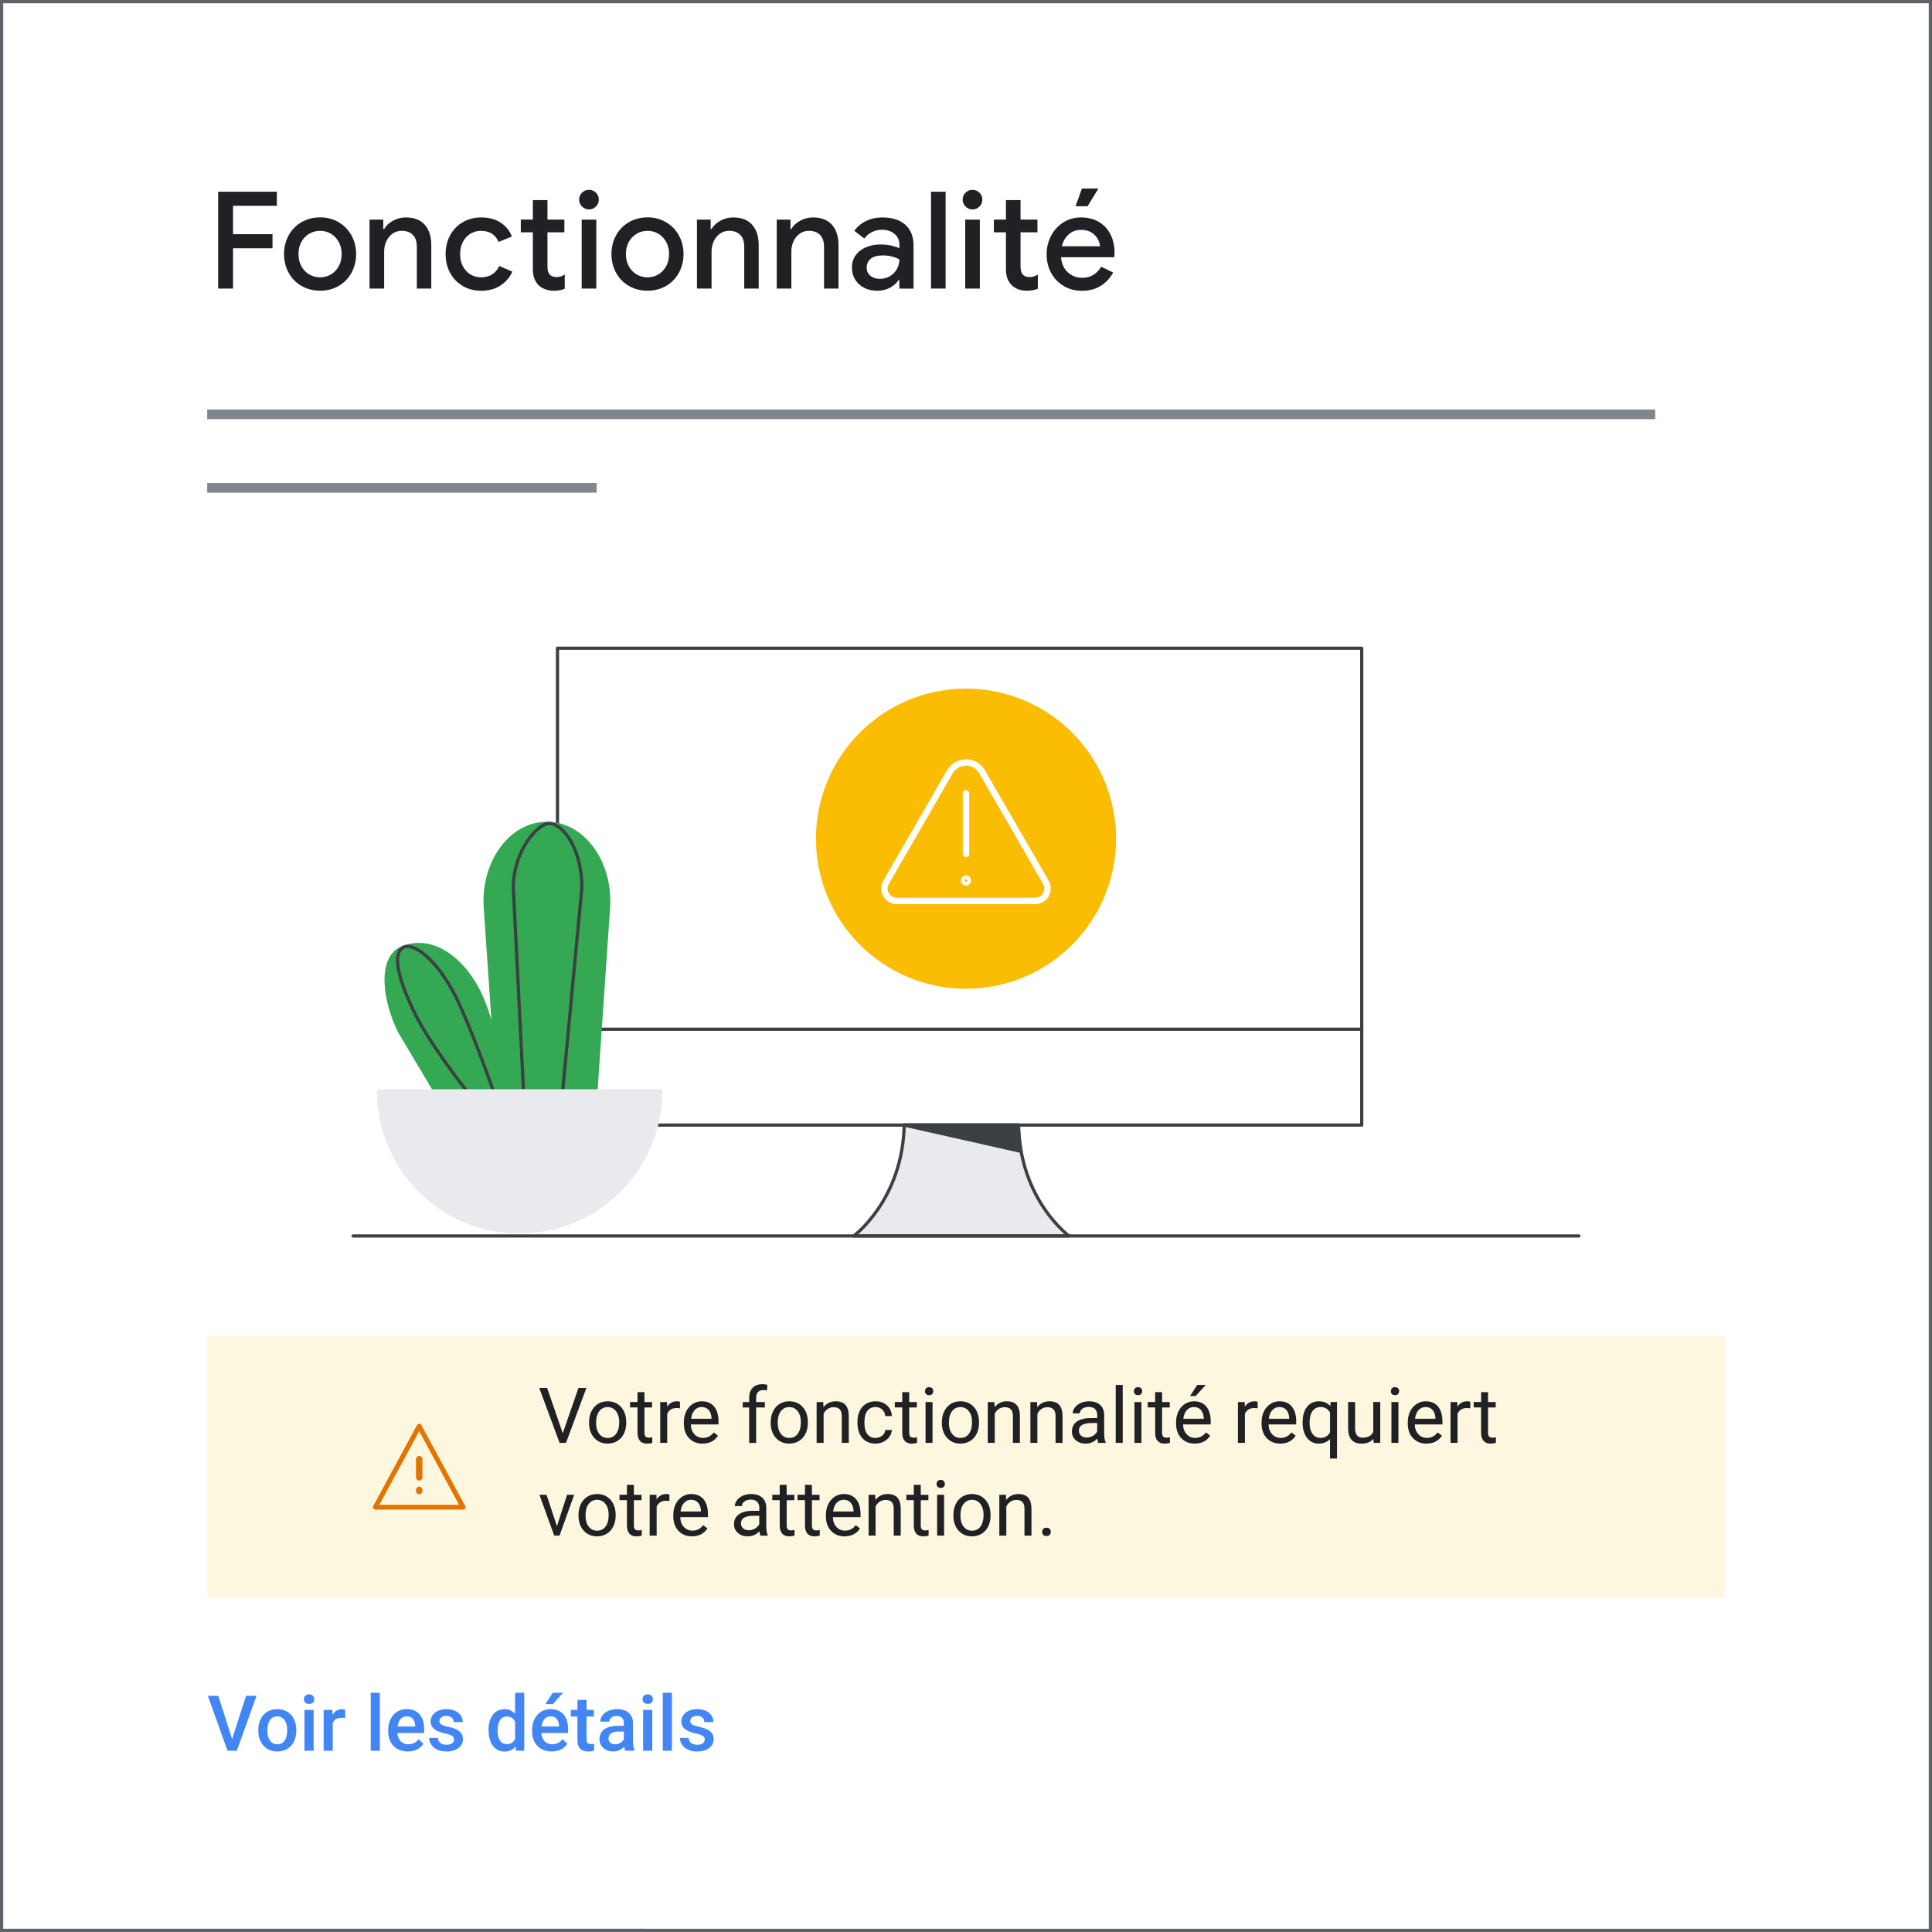 <?xml version="1.0" encoding="UTF-8"?>
<svg xmlns="http://www.w3.org/2000/svg" viewBox="0 0 600 600">
  <rect x="0" y="0" width="600" height="600" fill="#333333" stroke="none"/>
  <defs>
    <style>
      .cls-1 {
        fill: #202124;
      }

      .cls-1, .cls-2, .cls-3, .cls-4, .cls-5 {
        stroke-width: 0px;
      }

      .cls-2 {
        fill: #fef7e0;
      }

      .cls-6 {
        fill: #34a853;
        stroke: #34a853;
      }

      .cls-6, .cls-7, .cls-8, .cls-9, .cls-10, .cls-11, .cls-12, .cls-13, .cls-14, .cls-15 {
        stroke-linecap: round;
        stroke-linejoin: round;
      }

      .cls-3 {
        fill: #4285f4;
      }

      .cls-7 {
        fill: #3c4043;
      }

      .cls-7, .cls-9, .cls-10, .cls-14 {
        stroke: #3c4043;
      }

      .cls-4 {
        fill: #5f6368;
      }

      .cls-8 {
        stroke-width: 1.5px;
      }

      .cls-8, .cls-10, .cls-16, .cls-13, .cls-15 {
        fill: none;
      }

      .cls-8, .cls-15 {
        stroke: #e37400;
      }

      .cls-9, .cls-5 {
        fill: #fff;
      }

      .cls-11 {
        stroke: #e8eaed;
      }

      .cls-11, .cls-14 {
        fill: #e8eaed;
      }

      .cls-12 {
        fill: #fbbc04;
        stroke: #fbbc04;
      }

      .cls-16 {
        stroke: #80868b;
        stroke-miterlimit: 10;
        stroke-width: 3px;
      }

      .cls-13 {
        stroke: #fff;
      }

      .cls-13, .cls-15 {
        stroke-width: 2px;
      }
    </style>
  </defs>
  <g id="Vectors">
    <g>
      <rect class="cls-5" x=".5" y=".5" width="599" height="599"/>
      <path class="cls-4" d="M599,1v598H1V1h598M600,0H0v600h600V0h0Z"/>
    </g>
    <line class="cls-16" x1="64.35" y1="128.67" x2="514.04" y2="128.67"/>
    <line class="cls-16" x1="64.35" y1="151.51" x2="185.3" y2="151.51"/>
    <rect class="cls-2" x="64.35" y="414.83" width="471.3" height="81.4"/>
    <g>
      <path class="cls-9" d="M173.13,201.31h249.77v148.09h-249.77v-148.09Z"/>
      <path class="cls-10" d="M173.13,319.64h249.77"/>
      <path class="cls-14" d="M265.12,383.84s15.19-11.14,15.69-34.45h35.49c.49,23.29,15.69,34.45,15.69,34.45h-66.88Z"/>
      <path class="cls-7" d="M317.11,357.57c-.46-2.53-.76-5.25-.82-8.18h-35.49l36.31,8.18Z"/>
      <path class="cls-10" d="M490.35,383.84H109.65"/>
      <path class="cls-12" d="M300,306.56c25.46,0,46.1-20.64,46.1-46.1s-20.64-46.1-46.1-46.1-46.1,20.64-46.1,46.1,20.64,46.1,46.1,46.1Z"/>
      <path class="cls-13" d="M300,246.39v18.84"/>
      <path class="cls-13" d="M300,274.03c.32,0,.59-.26.59-.59s-.26-.59-.59-.59-.59.26-.59.59.26.59.59.59Z"/>
      <path class="cls-13" d="M294.99,239.7c2.22-3.86,7.79-3.86,10.01,0l9.07,15.71,10.74,18.6c1.49,2.58-.37,5.79-3.34,5.79h-42.95c-2.97,0-4.82-3.22-3.34-5.79l10.74-18.6,9.06-15.71Z"/>
      <path class="cls-6" d="M150.68,281.28c-.62-13.76,7.96-25.57,19.17-25.57s19.79,11.81,19.17,25.57l-3.95,57.48h-30.44l-3.95-57.48Z"/>
      <path class="cls-6" d="M124.11,320.43c-4.64-9.18-6.9-23.24,1.13-26.22,10.71-3.97,21.02,5.98,25.41,18.18,4.09,11.38,7.62,26.37,7.62,26.37h-23.25l-10.91-18.34Z"/>
      <path class="cls-10" d="M174.79,338.27l5.91-62.58c0-12.7-6.21-19.97-10.19-19.97-3.57,0-11.1,8.59-11.1,19.97l3.14,62.58"/>
      <path class="cls-10" d="M153.03,338.27s-6.79-19.26-11.37-28.49c-5.77-11.63-13.27-17.31-16.42-15.55-3.78,2.1-1.06,11.1,3.81,20.92,4.61,9.29,15.49,23.14,15.49,23.14"/>
      <path class="cls-11" d="M161.38,382.6c24.21,0,43.83-19.63,43.83-43.83h-87.65c0,24.21,19.61,43.83,43.83,43.83Z"/>
    </g>
    <g>
      <path class="cls-8" d="M130.19,442.9l-13.63,25.17h27.26l-13.63-25.17Z"/>
      <g>
        <path class="cls-15" d="M130.19,458.81v-5.65"/>
        <path class="cls-15" d="M130.19,463.05v-.35"/>
      </g>
    </g>
  </g>
  <g id="Text">
    <g>
      <path class="cls-1" d="M174.77,445.11l4.88-14.07h2.46l-6.33,17.06h-1.99l-6.32-17.06h2.45l4.85,14.07Z"/>
      <path class="cls-1" d="M182.94,441.64c0-1.24.24-2.36.73-3.35s1.17-1.76,2.04-2.3,1.87-.81,2.98-.81c1.73,0,3.12.6,4.19,1.79s1.6,2.79,1.6,4.77v.15c0,1.23-.24,2.34-.71,3.32s-1.15,1.74-2.03,2.29-1.89.82-3.03.82c-1.72,0-3.11-.6-4.18-1.79s-1.6-2.78-1.6-4.75v-.15ZM185.12,441.9c0,1.41.33,2.54.98,3.39s1.53,1.28,2.62,1.28,1.98-.43,2.62-1.29.97-2.07.97-3.63c0-1.39-.33-2.52-.99-3.38s-1.54-1.29-2.63-1.29-1.93.43-2.59,1.28-.98,2.07-.98,3.66Z"/>
      <path class="cls-1" d="M200.14,432.35v3.07h2.37v1.68h-2.37v7.87c0,.51.11.89.32,1.14.21.25.57.38,1.08.38.25,0,.59-.05,1.03-.14v1.75c-.57.15-1.12.23-1.66.23-.97,0-1.7-.29-2.19-.88s-.74-1.42-.74-2.5v-7.86h-2.31v-1.68h2.31v-3.07h2.17Z"/>
      <path class="cls-1" d="M211.17,437.36c-.33-.05-.68-.08-1.07-.08-1.42,0-2.39.61-2.89,1.82v9h-2.17v-12.68h2.11l.04,1.46c.71-1.13,1.72-1.7,3.02-1.7.42,0,.74.05.96.16v2.02Z"/>
      <path class="cls-1" d="M218.2,448.33c-1.72,0-3.12-.56-4.2-1.69s-1.62-2.64-1.62-4.53v-.4c0-1.26.24-2.38.72-3.37s1.15-1.76,2.02-2.32,1.8-.84,2.81-.84c1.65,0,2.93.54,3.84,1.63s1.37,2.64,1.37,4.66v.9h-8.59c.03,1.25.4,2.26,1.1,3.03s1.59,1.15,2.67,1.15c.77,0,1.41-.16,1.95-.47s1-.73,1.39-1.24l1.32,1.03c-1.06,1.63-2.66,2.45-4.78,2.45ZM217.93,436.96c-.88,0-1.61.32-2.2.96s-.96,1.53-1.1,2.68h6.35v-.16c-.06-1.1-.36-1.96-.89-2.56s-1.25-.91-2.16-.91Z"/>
      <path class="cls-1" d="M232.66,448.1v-11h-2v-1.68h2v-1.3c0-1.36.36-2.41,1.09-3.15s1.75-1.11,3.08-1.11c.5,0,1,.07,1.49.2l-.12,1.75c-.37-.07-.76-.11-1.17-.11-.7,0-1.25.21-1.63.62s-.57,1-.57,1.77v1.34h2.71v1.68h-2.71v11h-2.17Z"/>
      <path class="cls-1" d="M239.35,441.64c0-1.24.24-2.36.73-3.35s1.17-1.76,2.04-2.3,1.87-.81,2.98-.81c1.73,0,3.12.6,4.19,1.79s1.6,2.79,1.6,4.77v.15c0,1.23-.24,2.34-.71,3.32s-1.15,1.74-2.03,2.29-1.89.82-3.03.82c-1.72,0-3.11-.6-4.18-1.79s-1.6-2.78-1.6-4.75v-.15ZM241.53,441.9c0,1.41.33,2.54.98,3.39s1.53,1.28,2.62,1.28,1.98-.43,2.62-1.29.97-2.07.97-3.63c0-1.39-.33-2.52-.99-3.38s-1.54-1.29-2.63-1.29-1.93.43-2.59,1.28-.98,2.07-.98,3.66Z"/>
      <path class="cls-1" d="M255.67,435.42l.07,1.59c.97-1.22,2.23-1.83,3.8-1.83,2.68,0,4.03,1.51,4.05,4.54v8.38h-2.17v-8.39c0-.91-.22-1.59-.63-2.03s-1.05-.66-1.92-.66c-.7,0-1.32.19-1.85.56s-.95.87-1.24,1.48v9.04h-2.17v-12.68h2.05Z"/>
      <path class="cls-1" d="M271.94,446.56c.77,0,1.45-.23,2.03-.7s.9-1.05.96-1.76h2.05c-.04.73-.29,1.42-.75,2.07s-1.08,1.18-1.85,1.57-1.58.59-2.44.59c-1.73,0-3.1-.58-4.12-1.73s-1.53-2.73-1.53-4.73v-.36c0-1.23.23-2.33.68-3.29s1.1-1.71,1.95-2.24,1.85-.8,3.01-.8c1.42,0,2.6.43,3.54,1.28s1.44,1.96,1.51,3.32h-2.05c-.06-.82-.37-1.49-.93-2.02s-1.25-.79-2.07-.79c-1.1,0-1.96.4-2.56,1.19s-.91,1.94-.91,3.44v.41c0,1.46.3,2.59.9,3.38s1.46,1.18,2.58,1.18Z"/>
      <path class="cls-1" d="M282.36,432.35v3.07h2.37v1.68h-2.37v7.87c0,.51.11.89.32,1.14.21.25.57.38,1.08.38.25,0,.59-.05,1.03-.14v1.75c-.57.15-1.12.23-1.66.23-.97,0-1.7-.29-2.19-.88s-.74-1.42-.74-2.5v-7.86h-2.31v-1.68h2.31v-3.07h2.17Z"/>
      <path class="cls-1" d="M287.27,432.05c0-.35.11-.65.32-.89s.53-.36.96-.36.74.12.96.36.33.54.33.89-.11.64-.33.88-.54.35-.96.35-.74-.12-.96-.35-.32-.53-.32-.88ZM289.61,448.1h-2.17v-12.68h2.17v12.68Z"/>
      <path class="cls-1" d="M292.51,441.64c0-1.24.24-2.36.73-3.35s1.17-1.76,2.04-2.3,1.87-.81,2.98-.81c1.73,0,3.12.6,4.19,1.79s1.6,2.79,1.6,4.77v.15c0,1.23-.24,2.34-.71,3.32s-1.15,1.74-2.03,2.29-1.89.82-3.03.82c-1.72,0-3.11-.6-4.18-1.79s-1.6-2.78-1.6-4.75v-.15ZM294.69,441.9c0,1.41.33,2.54.98,3.39s1.53,1.28,2.62,1.28,1.98-.43,2.62-1.29.97-2.07.97-3.63c0-1.39-.33-2.52-.99-3.38s-1.54-1.29-2.63-1.29-1.93.43-2.59,1.28-.98,2.07-.98,3.66Z"/>
      <path class="cls-1" d="M308.82,435.42l.07,1.59c.97-1.22,2.23-1.83,3.8-1.83,2.68,0,4.03,1.51,4.05,4.54v8.38h-2.17v-8.39c0-.91-.22-1.59-.63-2.03s-1.05-.66-1.92-.66c-.7,0-1.32.19-1.85.56s-.95.87-1.24,1.48v9.04h-2.17v-12.68h2.05Z"/>
      <path class="cls-1" d="M322.06,435.42l.07,1.59c.97-1.22,2.23-1.83,3.8-1.83,2.68,0,4.03,1.51,4.05,4.54v8.38h-2.17v-8.39c0-.91-.22-1.59-.63-2.03s-1.05-.66-1.92-.66c-.7,0-1.32.19-1.85.56s-.95.87-1.24,1.48v9.04h-2.17v-12.68h2.05Z"/>
      <path class="cls-1" d="M341.08,448.1c-.12-.25-.23-.7-.3-1.34-1.01,1.05-2.21,1.57-3.61,1.57-1.25,0-2.28-.35-3.08-1.06s-1.2-1.6-1.2-2.69c0-1.32.5-2.35,1.51-3.08s2.42-1.1,4.24-1.1h2.11v-1c0-.76-.23-1.36-.68-1.81s-1.12-.67-2-.67c-.77,0-1.42.2-1.95.59s-.79.86-.79,1.42h-2.18c0-.63.22-1.24.67-1.83s1.06-1.06,1.83-1.4,1.62-.52,2.54-.52c1.46,0,2.61.37,3.43,1.1s1.26,1.74,1.29,3.02v5.84c0,1.16.15,2.09.45,2.78v.19h-2.27ZM337.49,446.44c.68,0,1.32-.18,1.93-.53s1.05-.81,1.32-1.37v-2.6h-1.7c-2.66,0-3.98.78-3.98,2.33,0,.68.23,1.21.68,1.59s1.04.57,1.75.57Z"/>
      <path class="cls-1" d="M348.67,448.1h-2.17v-18h2.17v18Z"/>
      <path class="cls-1" d="M352.15,432.05c0-.35.11-.65.32-.89s.53-.36.96-.36.74.12.96.36.33.54.33.89-.11.64-.33.88-.54.35-.96.35-.74-.12-.96-.35-.32-.53-.32-.88ZM354.49,448.1h-2.17v-12.68h2.17v12.68Z"/>
      <path class="cls-1" d="M360.9,432.35v3.07h2.37v1.68h-2.37v7.87c0,.51.11.89.32,1.14.21.25.57.38,1.08.38.25,0,.59-.05,1.03-.14v1.75c-.57.15-1.12.23-1.66.23-.97,0-1.7-.29-2.19-.88s-.74-1.42-.74-2.5v-7.86h-2.31v-1.68h2.31v-3.07h2.17Z"/>
      <path class="cls-1" d="M371.06,448.33c-1.72,0-3.12-.56-4.2-1.69s-1.62-2.64-1.62-4.53v-.4c0-1.26.24-2.38.72-3.37s1.15-1.76,2.02-2.32,1.8-.84,2.81-.84c1.65,0,2.93.54,3.84,1.63s1.37,2.64,1.37,4.66v.9h-8.59c.03,1.25.4,2.26,1.1,3.03s1.59,1.15,2.67,1.15c.77,0,1.41-.16,1.95-.47s1-.73,1.39-1.24l1.32,1.03c-1.06,1.63-2.66,2.45-4.78,2.45ZM370.79,436.96c-.88,0-1.61.32-2.2.96s-.96,1.53-1.1,2.68h6.35v-.16c-.06-1.1-.36-1.96-.89-2.56s-1.25-.91-2.16-.91ZM371.84,430.1h2.62l-3.14,3.45h-1.75s2.26-3.45,2.26-3.45Z"/>
      <path class="cls-1" d="M390.58,437.36c-.33-.05-.68-.08-1.07-.08-1.42,0-2.39.61-2.89,1.82v9h-2.17v-12.68h2.11l.04,1.46c.71-1.13,1.72-1.7,3.02-1.7.42,0,.74.05.96.16v2.02Z"/>
      <path class="cls-1" d="M397.61,448.33c-1.72,0-3.12-.56-4.2-1.69s-1.62-2.64-1.62-4.53v-.4c0-1.26.24-2.38.72-3.37s1.15-1.76,2.02-2.32,1.8-.84,2.81-.84c1.65,0,2.93.54,3.84,1.63s1.37,2.64,1.37,4.66v.9h-8.59c.03,1.25.4,2.26,1.1,3.03s1.59,1.15,2.67,1.15c.77,0,1.41-.16,1.95-.47s1-.73,1.39-1.24l1.32,1.03c-1.06,1.63-2.66,2.45-4.78,2.45ZM397.34,436.96c-.88,0-1.61.32-2.2.96s-.96,1.53-1.1,2.68h6.35v-.16c-.06-1.1-.36-1.96-.89-2.56s-1.25-.91-2.16-.91Z"/>
      <path class="cls-1" d="M404.54,441.65c0-1.99.46-3.57,1.37-4.73s2.14-1.74,3.68-1.74,2.68.5,3.55,1.51l.09-1.28h1.99v17.55h-2.17v-6.05c-.88.94-2.04,1.41-3.49,1.41-1.53,0-2.75-.6-3.66-1.79s-1.37-2.77-1.37-4.74v-.15ZM406.71,441.9c0,1.45.31,2.59.92,3.42s1.44,1.24,2.48,1.24c1.29,0,2.27-.57,2.95-1.71v-6.21c-.69-1.12-1.66-1.68-2.93-1.68-1.05,0-1.88.42-2.5,1.25s-.93,2.06-.93,3.69Z"/>
      <path class="cls-1" d="M426.54,446.84c-.84.99-2.08,1.49-3.71,1.49-1.35,0-2.38-.39-3.09-1.18s-1.06-1.95-1.07-3.49v-8.25h2.17v8.19c0,1.92.78,2.88,2.34,2.88,1.66,0,2.76-.62,3.3-1.85v-9.22h2.17v12.68h-2.06l-.05-1.25Z"/>
      <path class="cls-1" d="M431.95,432.05c0-.35.11-.65.32-.89s.53-.36.96-.36.74.12.96.36.33.54.33.89-.11.64-.33.88-.54.35-.96.35-.74-.12-.96-.35-.32-.53-.32-.88ZM434.29,448.1h-2.17v-12.68h2.17v12.68Z"/>
      <path class="cls-1" d="M443.02,448.33c-1.72,0-3.12-.56-4.2-1.69s-1.62-2.64-1.62-4.53v-.4c0-1.26.24-2.38.72-3.37s1.15-1.76,2.02-2.32,1.8-.84,2.81-.84c1.65,0,2.93.54,3.84,1.63s1.37,2.64,1.37,4.66v.9h-8.59c.03,1.25.4,2.26,1.1,3.03s1.59,1.15,2.67,1.15c.77,0,1.41-.16,1.95-.47s1-.73,1.39-1.24l1.32,1.03c-1.06,1.63-2.66,2.45-4.78,2.45ZM442.75,436.96c-.88,0-1.61.32-2.2.96s-.96,1.53-1.1,2.68h6.35v-.16c-.06-1.1-.36-1.96-.89-2.56s-1.25-.91-2.16-.91Z"/>
      <path class="cls-1" d="M456.61,437.36c-.33-.05-.68-.08-1.07-.08-1.42,0-2.39.61-2.89,1.82v9h-2.17v-12.68h2.11l.04,1.46c.71-1.13,1.72-1.7,3.02-1.7.42,0,.74.05.96.16v2.02Z"/>
      <path class="cls-1" d="M462.13,432.35v3.07h2.37v1.68h-2.37v7.87c0,.51.11.89.32,1.14.21.25.57.38,1.08.38.25,0,.59-.05,1.03-.14v1.75c-.57.15-1.12.23-1.66.23-.97,0-1.7-.29-2.19-.88s-.74-1.42-.74-2.5v-7.86h-2.31v-1.68h2.31v-3.07h2.17Z"/>
      <path class="cls-1" d="M172.97,473.96l3.14-9.74h2.21l-4.55,12.68h-1.65l-4.59-12.68h2.21l3.22,9.74Z"/>
      <path class="cls-1" d="M179.66,470.44c0-1.24.24-2.36.73-3.35s1.17-1.76,2.04-2.3,1.87-.81,2.98-.81c1.73,0,3.12.6,4.19,1.79s1.6,2.79,1.6,4.77v.15c0,1.23-.24,2.34-.71,3.32s-1.15,1.74-2.03,2.29-1.89.82-3.03.82c-1.72,0-3.11-.6-4.18-1.79s-1.6-2.78-1.6-4.75v-.15ZM181.84,470.7c0,1.41.33,2.54.98,3.39s1.53,1.28,2.62,1.28,1.98-.43,2.62-1.29.97-2.07.97-3.63c0-1.39-.33-2.52-.99-3.38s-1.54-1.29-2.63-1.29-1.93.43-2.59,1.28-.98,2.07-.98,3.66Z"/>
      <path class="cls-1" d="M196.86,461.15v3.07h2.37v1.68h-2.37v7.87c0,.51.11.89.32,1.14.21.25.57.38,1.08.38.25,0,.59-.05,1.03-.14v1.75c-.57.15-1.12.23-1.66.23-.97,0-1.7-.29-2.19-.88s-.74-1.42-.74-2.5v-7.86h-2.31v-1.68h2.31v-3.07h2.17Z"/>
      <path class="cls-1" d="M207.89,466.16c-.33-.05-.68-.08-1.07-.08-1.42,0-2.39.61-2.89,1.82v9h-2.17v-12.68h2.11l.04,1.46c.71-1.13,1.72-1.7,3.02-1.7.42,0,.74.05.96.16v2.02Z"/>
      <path class="cls-1" d="M214.92,477.13c-1.72,0-3.12-.56-4.2-1.69s-1.62-2.64-1.62-4.53v-.4c0-1.26.24-2.38.72-3.37s1.15-1.76,2.02-2.32,1.8-.84,2.81-.84c1.65,0,2.93.54,3.84,1.63s1.37,2.64,1.37,4.66v.9h-8.59c.03,1.25.4,2.26,1.1,3.03s1.59,1.15,2.67,1.15c.77,0,1.41-.16,1.95-.47s1-.73,1.39-1.24l1.32,1.03c-1.06,1.63-2.66,2.45-4.78,2.45ZM214.65,465.76c-.88,0-1.61.32-2.2.96s-.96,1.53-1.1,2.68h6.35v-.16c-.06-1.1-.36-1.96-.89-2.56s-1.25-.91-2.16-.91Z"/>
      <path class="cls-1" d="M236.14,476.9c-.12-.25-.23-.7-.3-1.34-1.01,1.05-2.21,1.57-3.61,1.57-1.25,0-2.28-.35-3.08-1.06s-1.2-1.6-1.2-2.69c0-1.32.5-2.35,1.51-3.08s2.42-1.1,4.24-1.1h2.11v-1c0-.76-.23-1.36-.68-1.81s-1.12-.67-2-.67c-.77,0-1.42.2-1.95.59s-.79.86-.79,1.42h-2.18c0-.63.22-1.24.67-1.83s1.06-1.06,1.83-1.4,1.62-.52,2.54-.52c1.46,0,2.61.37,3.43,1.1s1.26,1.74,1.29,3.02v5.84c0,1.16.15,2.09.45,2.78v.19h-2.27ZM232.54,475.24c.68,0,1.32-.18,1.93-.53s1.05-.81,1.32-1.37v-2.6h-1.7c-2.66,0-3.98.78-3.98,2.33,0,.68.23,1.21.68,1.59s1.04.57,1.75.57Z"/>
      <path class="cls-1" d="M244.31,461.15v3.07h2.37v1.68h-2.37v7.87c0,.51.11.89.32,1.14.21.25.57.38,1.08.38.25,0,.59-.05,1.03-.14v1.75c-.57.15-1.12.23-1.66.23-.97,0-1.7-.29-2.19-.88s-.74-1.42-.74-2.5v-7.86h-2.31v-1.68h2.31v-3.07h2.17Z"/>
      <path class="cls-1" d="M252.15,461.15v3.07h2.37v1.68h-2.37v7.87c0,.51.11.89.32,1.14.21.25.57.38,1.08.38.25,0,.59-.05,1.03-.14v1.75c-.57.15-1.12.23-1.66.23-.97,0-1.7-.29-2.19-.88s-.74-1.42-.74-2.5v-7.86h-2.31v-1.68h2.31v-3.07h2.17Z"/>
      <path class="cls-1" d="M262.31,477.13c-1.72,0-3.12-.56-4.2-1.69s-1.62-2.64-1.62-4.53v-.4c0-1.26.24-2.38.72-3.37s1.15-1.76,2.02-2.32,1.8-.84,2.81-.84c1.65,0,2.93.54,3.84,1.63s1.37,2.64,1.37,4.66v.9h-8.59c.03,1.25.4,2.26,1.1,3.03s1.59,1.15,2.67,1.15c.77,0,1.41-.16,1.95-.47s1-.73,1.39-1.24l1.32,1.03c-1.06,1.63-2.66,2.45-4.78,2.45ZM262.04,465.76c-.88,0-1.61.32-2.2.96s-.96,1.53-1.1,2.68h6.35v-.16c-.06-1.1-.36-1.96-.89-2.56s-1.25-.91-2.16-.91Z"/>
      <path class="cls-1" d="M271.81,464.22l.07,1.59c.97-1.22,2.23-1.83,3.8-1.83,2.68,0,4.03,1.51,4.05,4.54v8.38h-2.17v-8.39c0-.91-.22-1.59-.63-2.03s-1.05-.66-1.92-.66c-.7,0-1.32.19-1.85.56s-.95.87-1.24,1.48v9.04h-2.17v-12.68h2.05Z"/>
      <path class="cls-1" d="M285.95,461.15v3.07h2.37v1.68h-2.37v7.87c0,.51.11.89.32,1.14.21.25.57.38,1.08.38.25,0,.59-.05,1.03-.14v1.75c-.57.15-1.12.23-1.66.23-.97,0-1.7-.29-2.19-.88s-.74-1.42-.74-2.5v-7.86h-2.31v-1.68h2.31v-3.07h2.17Z"/>
      <path class="cls-1" d="M290.86,460.85c0-.35.11-.65.32-.89s.53-.36.96-.36.74.12.96.36.33.54.33.89-.11.64-.33.88-.54.35-.96.35-.74-.12-.96-.35-.32-.53-.32-.88ZM293.2,476.9h-2.17v-12.68h2.17v12.68Z"/>
      <path class="cls-1" d="M296.09,470.44c0-1.24.24-2.36.73-3.35s1.17-1.76,2.04-2.3,1.87-.81,2.98-.81c1.73,0,3.12.6,4.19,1.79s1.6,2.79,1.6,4.77v.15c0,1.23-.24,2.34-.71,3.32s-1.15,1.74-2.03,2.29-1.89.82-3.03.82c-1.72,0-3.11-.6-4.18-1.79s-1.6-2.78-1.6-4.75v-.15ZM298.27,470.7c0,1.41.33,2.54.98,3.39s1.53,1.28,2.62,1.28,1.98-.43,2.62-1.29.97-2.07.97-3.63c0-1.39-.33-2.52-.99-3.38s-1.54-1.29-2.63-1.29-1.93.43-2.59,1.28-.98,2.07-.98,3.66Z"/>
      <path class="cls-1" d="M312.41,464.22l.07,1.59c.97-1.22,2.23-1.83,3.8-1.83,2.68,0,4.03,1.51,4.05,4.54v8.38h-2.17v-8.39c0-.91-.22-1.59-.63-2.03s-1.05-.66-1.92-.66c-.7,0-1.32.19-1.85.56s-.95.87-1.24,1.48v9.04h-2.17v-12.68h2.05Z"/>
      <path class="cls-1" d="M323.65,475.76c0-.38.11-.69.33-.94s.56-.38,1-.38.78.12,1.01.38.35.56.35.94-.12.66-.35.9-.57.36-1.01.36-.78-.12-1-.36-.33-.54-.33-.9Z"/>
    </g>
    <g>
      <path class="cls-3" d="M67.79,526.64l4.45,13.95.61,3.12h-2.2l-6.09-17.06h3.23ZM71.93,540.59l4.49-13.95h3.25l-6.12,17.06h-2.19l.57-3.12Z"/>
      <path class="cls-3" d="M80.22,537.51v-.27c0-.91.13-1.76.4-2.55s.65-1.47,1.15-2.05,1.12-1.04,1.85-1.36,1.56-.49,2.48-.49,1.76.16,2.49.49,1.35.78,1.86,1.36.89,1.27,1.16,2.05.4,1.63.4,2.55v.27c0,.91-.13,1.76-.4,2.54s-.65,1.46-1.16,2.04-1.12,1.04-1.85,1.36-1.55.49-2.47.49-1.76-.16-2.49-.49-1.35-.78-1.86-1.36-.89-1.26-1.16-2.04-.4-1.63-.4-2.54ZM83.04,537.24v.27c0,.57.06,1.11.18,1.62s.3.95.55,1.34.57.68.96.9.86.33,1.39.33.98-.11,1.37-.33.71-.52.96-.9.44-.83.56-1.34.18-1.05.18-1.62v-.27c0-.56-.06-1.1-.18-1.6s-.31-.95-.56-1.34-.57-.7-.96-.92-.85-.33-1.38-.33-.99.11-1.38.33-.71.53-.96.92-.43.84-.55,1.34-.18,1.04-.18,1.6Z"/>
      <path class="cls-3" d="M94.38,527.7c0-.43.14-.79.43-1.07s.68-.43,1.19-.43.89.14,1.18.43.43.64.43,1.07-.14.77-.43,1.05-.68.42-1.18.42-.9-.14-1.19-.42-.43-.63-.43-1.05ZM97.4,531.03v12.68h-2.84v-12.68h2.84Z"/>
      <path class="cls-3" d="M103.33,533.44v10.27h-2.82v-12.68h2.7l.13,2.41ZM107.21,530.94l-.02,2.62c-.17-.03-.36-.05-.56-.07s-.4-.02-.59-.02c-.48,0-.91.07-1.28.21s-.67.33-.92.59-.44.56-.57.92-.21.76-.23,1.21l-.64.05c0-.8.08-1.54.23-2.21s.39-1.28.71-1.79.71-.92,1.2-1.21,1.04-.43,1.67-.43c.17,0,.36.02.56.05s.35.07.45.11Z"/>
      <path class="cls-3" d="M117.97,525.71v18h-2.84v-18h2.84Z"/>
      <path class="cls-3" d="M126.65,543.94c-.94,0-1.78-.15-2.54-.46s-1.39-.74-1.92-1.29-.93-1.21-1.21-1.96-.42-1.56-.42-2.43v-.47c0-.99.14-1.89.43-2.7s.69-1.49,1.21-2.07,1.12-1.01,1.83-1.32,1.46-.46,2.29-.46c.91,0,1.7.15,2.38.46s1.24.73,1.69,1.28.79,1.21,1.01,1.96.33,1.59.33,2.51v1.21h-9.8v-2.03h7.01v-.22c-.02-.51-.12-.98-.3-1.43s-.46-.8-.84-1.08-.88-.41-1.5-.41c-.47,0-.88.1-1.25.3s-.67.49-.91.86-.43.83-.56,1.35-.19,1.12-.19,1.78v.47c0,.55.08,1.07.23,1.54s.38.88.67,1.24.66.63,1.08.83.9.3,1.44.3c.68,0,1.29-.14,1.82-.41s.99-.66,1.38-1.16l1.49,1.44c-.27.4-.63.78-1.07,1.14s-.97.66-1.6.88-1.36.34-2.19.34Z"/>
      <path class="cls-3" d="M141.03,540.27c0-.28-.07-.54-.21-.77s-.41-.44-.8-.63-.97-.36-1.74-.52c-.67-.15-1.29-.33-1.85-.53s-1.04-.46-1.44-.76-.71-.65-.93-1.05-.33-.88-.33-1.41.11-1,.34-1.46.55-.87.97-1.22.94-.63,1.54-.83,1.28-.3,2.03-.3c1.06,0,1.97.18,2.74.53s1.35.84,1.75,1.44.61,1.29.61,2.04h-2.82c0-.34-.08-.65-.25-.94s-.42-.53-.76-.71-.76-.28-1.27-.28-.88.08-1.2.23-.55.35-.7.59-.23.51-.23.8c0,.21.04.4.12.57s.22.32.42.46.46.26.8.38.77.23,1.28.34c.97.2,1.8.46,2.5.78s1.24.72,1.61,1.22.56,1.12.56,1.88c0,.56-.12,1.08-.36,1.54s-.58.87-1.04,1.21-.99.6-1.62.79-1.33.28-2.12.28c-1.15,0-2.12-.21-2.92-.62s-1.4-.94-1.81-1.58-.62-1.31-.62-2.01h2.73c.03.52.18.94.44,1.25s.59.53.98.67.8.21,1.22.21c.51,0,.93-.07,1.28-.21s.61-.32.79-.56.27-.51.27-.81Z"/>
      <path class="cls-3" d="M151.72,537.51v-.25c0-.96.11-1.84.34-2.63s.55-1.48.98-2.05.95-1.02,1.57-1.32,1.31-.46,2.09-.46,1.44.15,2.02.45,1.07.72,1.48,1.27.73,1.21.97,1.97.41,1.61.52,2.54v.79c-.1.91-.27,1.73-.52,2.48s-.57,1.4-.97,1.95-.9.97-1.48,1.27-1.26.45-2.03.45-1.46-.16-2.07-.48-1.13-.77-1.56-1.35-.76-1.26-.98-2.04-.34-1.64-.34-2.56ZM154.54,537.26v.25c0,.58.05,1.12.16,1.62s.27.94.5,1.32.52.68.88.89.8.32,1.31.32c.64,0,1.17-.14,1.58-.42s.74-.66.98-1.14.4-1.02.49-1.61v-2.12c-.05-.46-.14-.89-.29-1.29s-.34-.75-.58-1.05-.54-.54-.9-.7-.78-.25-1.26-.25c-.52,0-.95.11-1.31.33s-.65.52-.88.9-.4.83-.51,1.34-.16,1.05-.16,1.63ZM159.97,541.08v-15.38h2.84v18h-2.57l-.27-2.62Z"/>
      <path class="cls-3" d="M171.34,543.94c-.94,0-1.78-.15-2.54-.46s-1.39-.74-1.92-1.29-.93-1.21-1.21-1.96-.42-1.56-.42-2.43v-.47c0-.99.14-1.89.43-2.7s.69-1.49,1.21-2.07,1.12-1.01,1.83-1.32,1.46-.46,2.29-.46c.91,0,1.7.15,2.38.46s1.24.73,1.69,1.28.79,1.21,1.01,1.96.33,1.59.33,2.51v1.21h-9.8v-2.03h7.01v-.22c-.02-.51-.12-.98-.3-1.43s-.46-.8-.84-1.08-.88-.41-1.5-.41c-.47,0-.88.1-1.25.3s-.67.49-.91.86-.43.83-.56,1.35-.19,1.12-.19,1.78v.47c0,.55.08,1.07.23,1.54s.38.88.67,1.24.66.63,1.08.83.9.3,1.44.3c.68,0,1.29-.14,1.82-.41s.99-.66,1.38-1.16l1.49,1.44c-.27.4-.63.78-1.07,1.14s-.97.66-1.6.88-1.36.34-2.19.34ZM169.38,529.23l2.29-3.53h3.19l-3.19,3.53h-2.29Z"/>
      <path class="cls-3" d="M184.42,531.03v2.06h-7.15v-2.06h7.15ZM179.34,527.92h2.82v12.28c0,.39.06.69.17.9s.27.35.47.42.44.11.71.11c.2,0,.38-.01.56-.04s.32-.05.43-.07v2.16c-.22.07-.49.13-.8.19s-.66.08-1.06.08c-.65,0-1.22-.12-1.72-.35s-.89-.61-1.17-1.13-.42-1.22-.42-2.09v-12.46Z"/>
      <path class="cls-3" d="M194.16,535.99l.02,1.75h-2.03c-.52,0-.98.05-1.38.15s-.73.24-1,.43-.46.41-.6.68-.2.57-.2.9.08.64.23.92.38.49.69.65.67.23,1.1.23c.58,0,1.08-.12,1.52-.36s.78-.53,1.03-.88.38-.68.4-.99l.91,1.25c-.09.32-.25.66-.48,1.03s-.52.72-.88,1.05-.8.6-1.3.81-1.08.32-1.74.32c-.83,0-1.57-.17-2.21-.5s-1.16-.78-1.52-1.35-.55-1.21-.55-1.93c0-.67.13-1.27.38-1.79s.63-.96,1.12-1.31,1.1-.62,1.82-.8,1.54-.28,2.46-.28h2.21ZM193.75,541.16v-6.05c0-.45-.08-.84-.25-1.17s-.41-.58-.74-.76-.75-.27-1.25-.27c-.46,0-.86.08-1.2.23s-.6.37-.79.63-.28.57-.28.9h-2.81c0-.5.12-.98.36-1.45s.59-.89,1.05-1.25,1.01-.66,1.65-.87,1.36-.32,2.16-.32c.95,0,1.8.16,2.54.48s1.32.8,1.75,1.45.64,1.45.64,2.42v5.64c0,.58.04,1.1.12,1.55s.2.85.36,1.19v.19h-2.89c-.13-.3-.24-.69-.31-1.17s-.11-.93-.11-1.38Z"/>
      <path class="cls-3" d="M199.54,527.7c0-.43.14-.79.43-1.07s.68-.43,1.19-.43.89.14,1.18.43.43.64.43,1.07-.14.77-.43,1.05-.68.42-1.18.42-.9-.14-1.19-.42-.43-.63-.43-1.05ZM202.56,531.03v12.68h-2.84v-12.68h2.84Z"/>
      <path class="cls-3" d="M208.68,525.71v18h-2.84v-18h2.84Z"/>
      <path class="cls-3" d="M218.89,540.27c0-.28-.07-.54-.21-.77s-.41-.44-.8-.63-.97-.36-1.74-.52c-.67-.15-1.29-.33-1.85-.53s-1.04-.46-1.44-.76-.71-.65-.93-1.05-.33-.88-.33-1.41.11-1,.34-1.46.55-.87.97-1.22.94-.63,1.54-.83,1.28-.3,2.03-.3c1.06,0,1.97.18,2.74.53s1.35.84,1.75,1.44.61,1.29.61,2.04h-2.82c0-.34-.08-.65-.25-.94s-.42-.53-.76-.71-.76-.28-1.27-.28-.88.08-1.2.23-.55.35-.7.59-.23.51-.23.8c0,.21.04.4.12.57s.22.32.42.46.46.26.8.38.77.23,1.28.34c.97.2,1.8.46,2.5.78s1.24.72,1.61,1.22.56,1.12.56,1.88c0,.56-.12,1.08-.36,1.54s-.58.87-1.04,1.21-.99.6-1.62.79-1.33.28-2.12.28c-1.15,0-2.12-.21-2.92-.62s-1.4-.94-1.81-1.58-.62-1.31-.62-2.01h2.73c.03.52.18.94.44,1.25s.59.53.98.67.8.21,1.22.21c.51,0,.93-.07,1.28-.21s.61-.32.79-.56.27-.51.27-.81Z"/>
    </g>
    <g>
      <path class="cls-1" d="M67.75,59.54h18.23v4.37h-13.61v8.82h12.26v4.37h-12.26v12.52h-4.62v-30.07Z"/>
      <path class="cls-1" d="M93.63,88.8c-1.71-.99-3.04-2.36-3.99-4.1-.95-1.74-1.43-3.67-1.43-5.8s.48-4.06,1.43-5.8c.95-1.74,2.28-3.1,3.99-4.1,1.71-.99,3.64-1.49,5.8-1.49s4.05.5,5.75,1.51c1.71,1.01,3.04,2.38,3.99,4.12.95,1.74,1.43,3.65,1.43,5.75s-.48,4.06-1.43,5.8c-.95,1.74-2.28,3.1-3.97,4.1-1.69.99-3.62,1.49-5.77,1.49s-4.09-.5-5.8-1.49ZM102.74,85.25c1.01-.59,1.82-1.43,2.44-2.52.62-1.09.92-2.37.92-3.82s-.31-2.73-.92-3.82c-.62-1.09-1.43-1.93-2.44-2.52-1.01-.59-2.11-.88-3.32-.88s-2.32.29-3.34.88c-1.02.59-1.84,1.43-2.46,2.52-.62,1.09-.92,2.37-.92,3.82s.31,2.73.92,3.82c.62,1.09,1.43,1.93,2.46,2.52,1.02.59,2.13.88,3.34.88s2.31-.29,3.32-.88Z"/>
      <path class="cls-1" d="M114.75,68.2h4.28v2.94h.25c.62-1.06,1.54-1.93,2.77-2.6,1.23-.67,2.56-1.01,3.99-1.01,2.58,0,4.54.76,5.88,2.29,1.34,1.53,2.02,3.62,2.02,6.28v13.52h-4.49v-12.94c0-1.68-.42-2.93-1.26-3.76-.84-.83-1.99-1.24-3.44-1.24-1.06,0-2.01.29-2.83.88-.83.59-1.47,1.37-1.93,2.35-.46.98-.69,2.04-.69,3.19v11.51h-4.54v-21.42Z"/>
      <path class="cls-1" d="M143.73,88.82c-1.68-.98-2.99-2.33-3.93-4.05-.94-1.72-1.41-3.67-1.41-5.86s.47-4.14,1.41-5.86c.94-1.72,2.25-3.07,3.93-4.05,1.68-.98,3.58-1.47,5.71-1.47,2.35,0,4.35.52,5.98,1.57,1.64,1.05,2.82,2.5,3.55,4.35l-4.12,1.68c-1.01-2.3-2.84-3.44-5.5-3.44-1.18,0-2.26.3-3.25.9-.99.6-1.78,1.45-2.35,2.54-.57,1.09-.86,2.35-.86,3.78s.29,2.69.86,3.78c.57,1.09,1.36,1.94,2.35,2.54.99.6,2.08.9,3.25.9,1.34,0,2.5-.3,3.46-.9.97-.6,1.71-1.48,2.25-2.62l4.07,1.76c-.84,1.82-2.09,3.26-3.74,4.33-1.65,1.06-3.64,1.6-5.96,1.6-2.13,0-4.03-.49-5.71-1.47Z"/>
      <path class="cls-1" d="M169.33,89.84c-.83-.3-1.51-.72-2.04-1.26-1.2-1.17-1.81-2.82-1.81-4.96v-11.47h-3.74v-3.95h3.74v-6.05h4.54v6.05h5.25v3.95h-5.25v10.54c0,1.21.22,2.05.67,2.54.48.55,1.2.82,2.18.82.5,0,.94-.06,1.3-.19.36-.13.77-.33,1.22-.61v4.41c-.95.42-2.09.63-3.4.63-.95,0-1.84-.15-2.67-.45Z"/>
      <path class="cls-1" d="M180.75,64.14c-.6-.6-.9-1.32-.9-2.16s.3-1.55.9-2.14c.6-.59,1.32-.88,2.16-.88s1.56.29,2.16.88c.6.59.9,1.3.9,2.14s-.3,1.56-.9,2.16-1.32.9-2.16.9-1.56-.3-2.16-.9ZM180.65,68.2h4.54v21.42h-4.54v-21.42Z"/>
      <path class="cls-1" d="M195.31,88.8c-1.71-.99-3.04-2.36-3.99-4.1-.95-1.74-1.43-3.67-1.43-5.8s.48-4.06,1.43-5.8c.95-1.74,2.28-3.1,3.99-4.1,1.71-.99,3.64-1.49,5.8-1.49s4.05.5,5.75,1.51c1.71,1.01,3.04,2.38,3.99,4.12.95,1.74,1.43,3.65,1.43,5.75s-.48,4.06-1.43,5.8c-.95,1.74-2.28,3.1-3.97,4.1-1.69.99-3.62,1.49-5.77,1.49s-4.09-.5-5.8-1.49ZM204.42,85.25c1.01-.59,1.82-1.43,2.44-2.52.62-1.09.92-2.37.92-3.82s-.31-2.73-.92-3.82c-.62-1.09-1.43-1.93-2.44-2.52-1.01-.59-2.11-.88-3.32-.88s-2.32.29-3.34.88c-1.02.59-1.84,1.43-2.46,2.52-.62,1.09-.92,2.37-.92,3.82s.31,2.73.92,3.82c.62,1.09,1.43,1.93,2.46,2.52,1.02.59,2.13.88,3.34.88s2.31-.29,3.32-.88Z"/>
      <path class="cls-1" d="M216.43,68.2h4.28v2.94h.25c.62-1.06,1.54-1.93,2.77-2.6,1.23-.67,2.56-1.01,3.99-1.01,2.58,0,4.54.76,5.88,2.29,1.34,1.53,2.02,3.62,2.02,6.28v13.52h-4.49v-12.94c0-1.68-.42-2.93-1.26-3.76-.84-.83-1.99-1.24-3.44-1.24-1.06,0-2.01.29-2.83.88-.83.59-1.47,1.37-1.93,2.35-.46.98-.69,2.04-.69,3.19v11.51h-4.54v-21.42Z"/>
      <path class="cls-1" d="M241.21,68.2h4.28v2.94h.25c.62-1.06,1.54-1.93,2.77-2.6,1.23-.67,2.56-1.01,3.99-1.01,2.58,0,4.54.76,5.88,2.29,1.34,1.53,2.02,3.62,2.02,6.28v13.52h-4.49v-12.94c0-1.68-.42-2.93-1.26-3.76-.84-.83-1.99-1.24-3.44-1.24-1.06,0-2.01.29-2.83.88-.83.59-1.47,1.37-1.93,2.35-.46.98-.69,2.04-.69,3.19v11.51h-4.54v-21.42Z"/>
      <path class="cls-1" d="M268.39,89.38c-1.2-.6-2.14-1.45-2.81-2.54s-1.01-2.34-1.01-3.74c0-1.48.39-2.77,1.18-3.84.78-1.08,1.85-1.9,3.19-2.48,1.34-.57,2.84-.86,4.49-.86,1.26,0,2.4.12,3.42.36,1.02.24,1.84.51,2.46.82v-1.13c0-1.37-.5-2.48-1.51-3.34-1.01-.85-2.31-1.28-3.91-1.28-1.09,0-2.13.25-3.11.73-.98.49-1.76,1.16-2.35,2l-3.11-2.39c.92-1.32,2.15-2.34,3.67-3.07,1.53-.73,3.2-1.09,5.02-1.09,3.08,0,5.47.76,7.16,2.29,1.69,1.53,2.54,3.66,2.54,6.41v13.4h-4.41v-2.65h-.25c-.62.95-1.5,1.74-2.65,2.37-1.15.63-2.45.94-3.91.94-1.54,0-2.91-.3-4.12-.9ZM276.37,85.77c.92-.55,1.64-1.28,2.16-2.21.52-.92.78-1.92.78-2.98-.67-.39-1.44-.7-2.31-.92-.87-.22-1.78-.34-2.73-.34-1.76,0-3.06.35-3.88,1.05-.83.7-1.24,1.62-1.24,2.77,0,1.01.38,1.83,1.13,2.48.76.64,1.76.97,3.02.97,1.12,0,2.14-.27,3.07-.82Z"/>
      <path class="cls-1" d="M289.13,59.54h4.54v30.07h-4.54v-30.07Z"/>
      <path class="cls-1" d="M299.86,64.14c-.6-.6-.9-1.32-.9-2.16s.3-1.55.9-2.14c.6-.59,1.32-.88,2.16-.88s1.56.29,2.16.88c.6.59.9,1.3.9,2.14s-.3,1.56-.9,2.16-1.32.9-2.16.9-1.56-.3-2.16-.9ZM299.76,68.2h4.54v21.42h-4.54v-21.42Z"/>
      <path class="cls-1" d="M316.25,89.84c-.83-.3-1.5-.72-2.04-1.26-1.2-1.17-1.81-2.82-1.81-4.96v-11.47h-3.74v-3.95h3.74v-6.05h4.54v6.05h5.25v3.95h-5.25v10.54c0,1.21.22,2.05.67,2.54.48.55,1.2.82,2.18.82.5,0,.94-.06,1.3-.19.36-.13.77-.33,1.22-.61v4.41c-.95.42-2.09.63-3.4.63-.95,0-1.84-.15-2.67-.45Z"/>
      <path class="cls-1" d="M330.36,88.82c-1.67-.98-2.97-2.33-3.91-4.05-.94-1.72-1.41-3.66-1.41-5.82,0-2.04.46-3.94,1.37-5.69.91-1.75,2.18-3.14,3.8-4.18,1.62-1.04,3.46-1.55,5.5-1.55,2.16,0,4.02.47,5.59,1.41,1.57.94,2.77,2.23,3.59,3.89.83,1.65,1.24,3.53,1.24,5.63,0,.56-.03,1.04-.08,1.43h-16.55c.2,2.04.92,3.62,2.18,4.73,1.26,1.11,2.73,1.66,4.41,1.66,1.37,0,2.55-.31,3.53-.95.98-.63,1.76-1.46,2.35-2.5l3.74,1.81c-.98,1.76-2.28,3.15-3.91,4.16-1.62,1.01-3.57,1.51-5.84,1.51-2.07,0-3.94-.49-5.61-1.47ZM341.63,76.47c-.06-.78-.31-1.57-.76-2.35-.45-.78-1.1-1.43-1.95-1.95-.85-.52-1.91-.78-3.17-.78-1.51,0-2.79.46-3.84,1.39-1.05.92-1.77,2.16-2.16,3.7h11.89ZM336.01,58.54h5.12l-3.36,5.5h-3.74l1.97-5.5Z"/>
    </g>
  </g>
</svg>